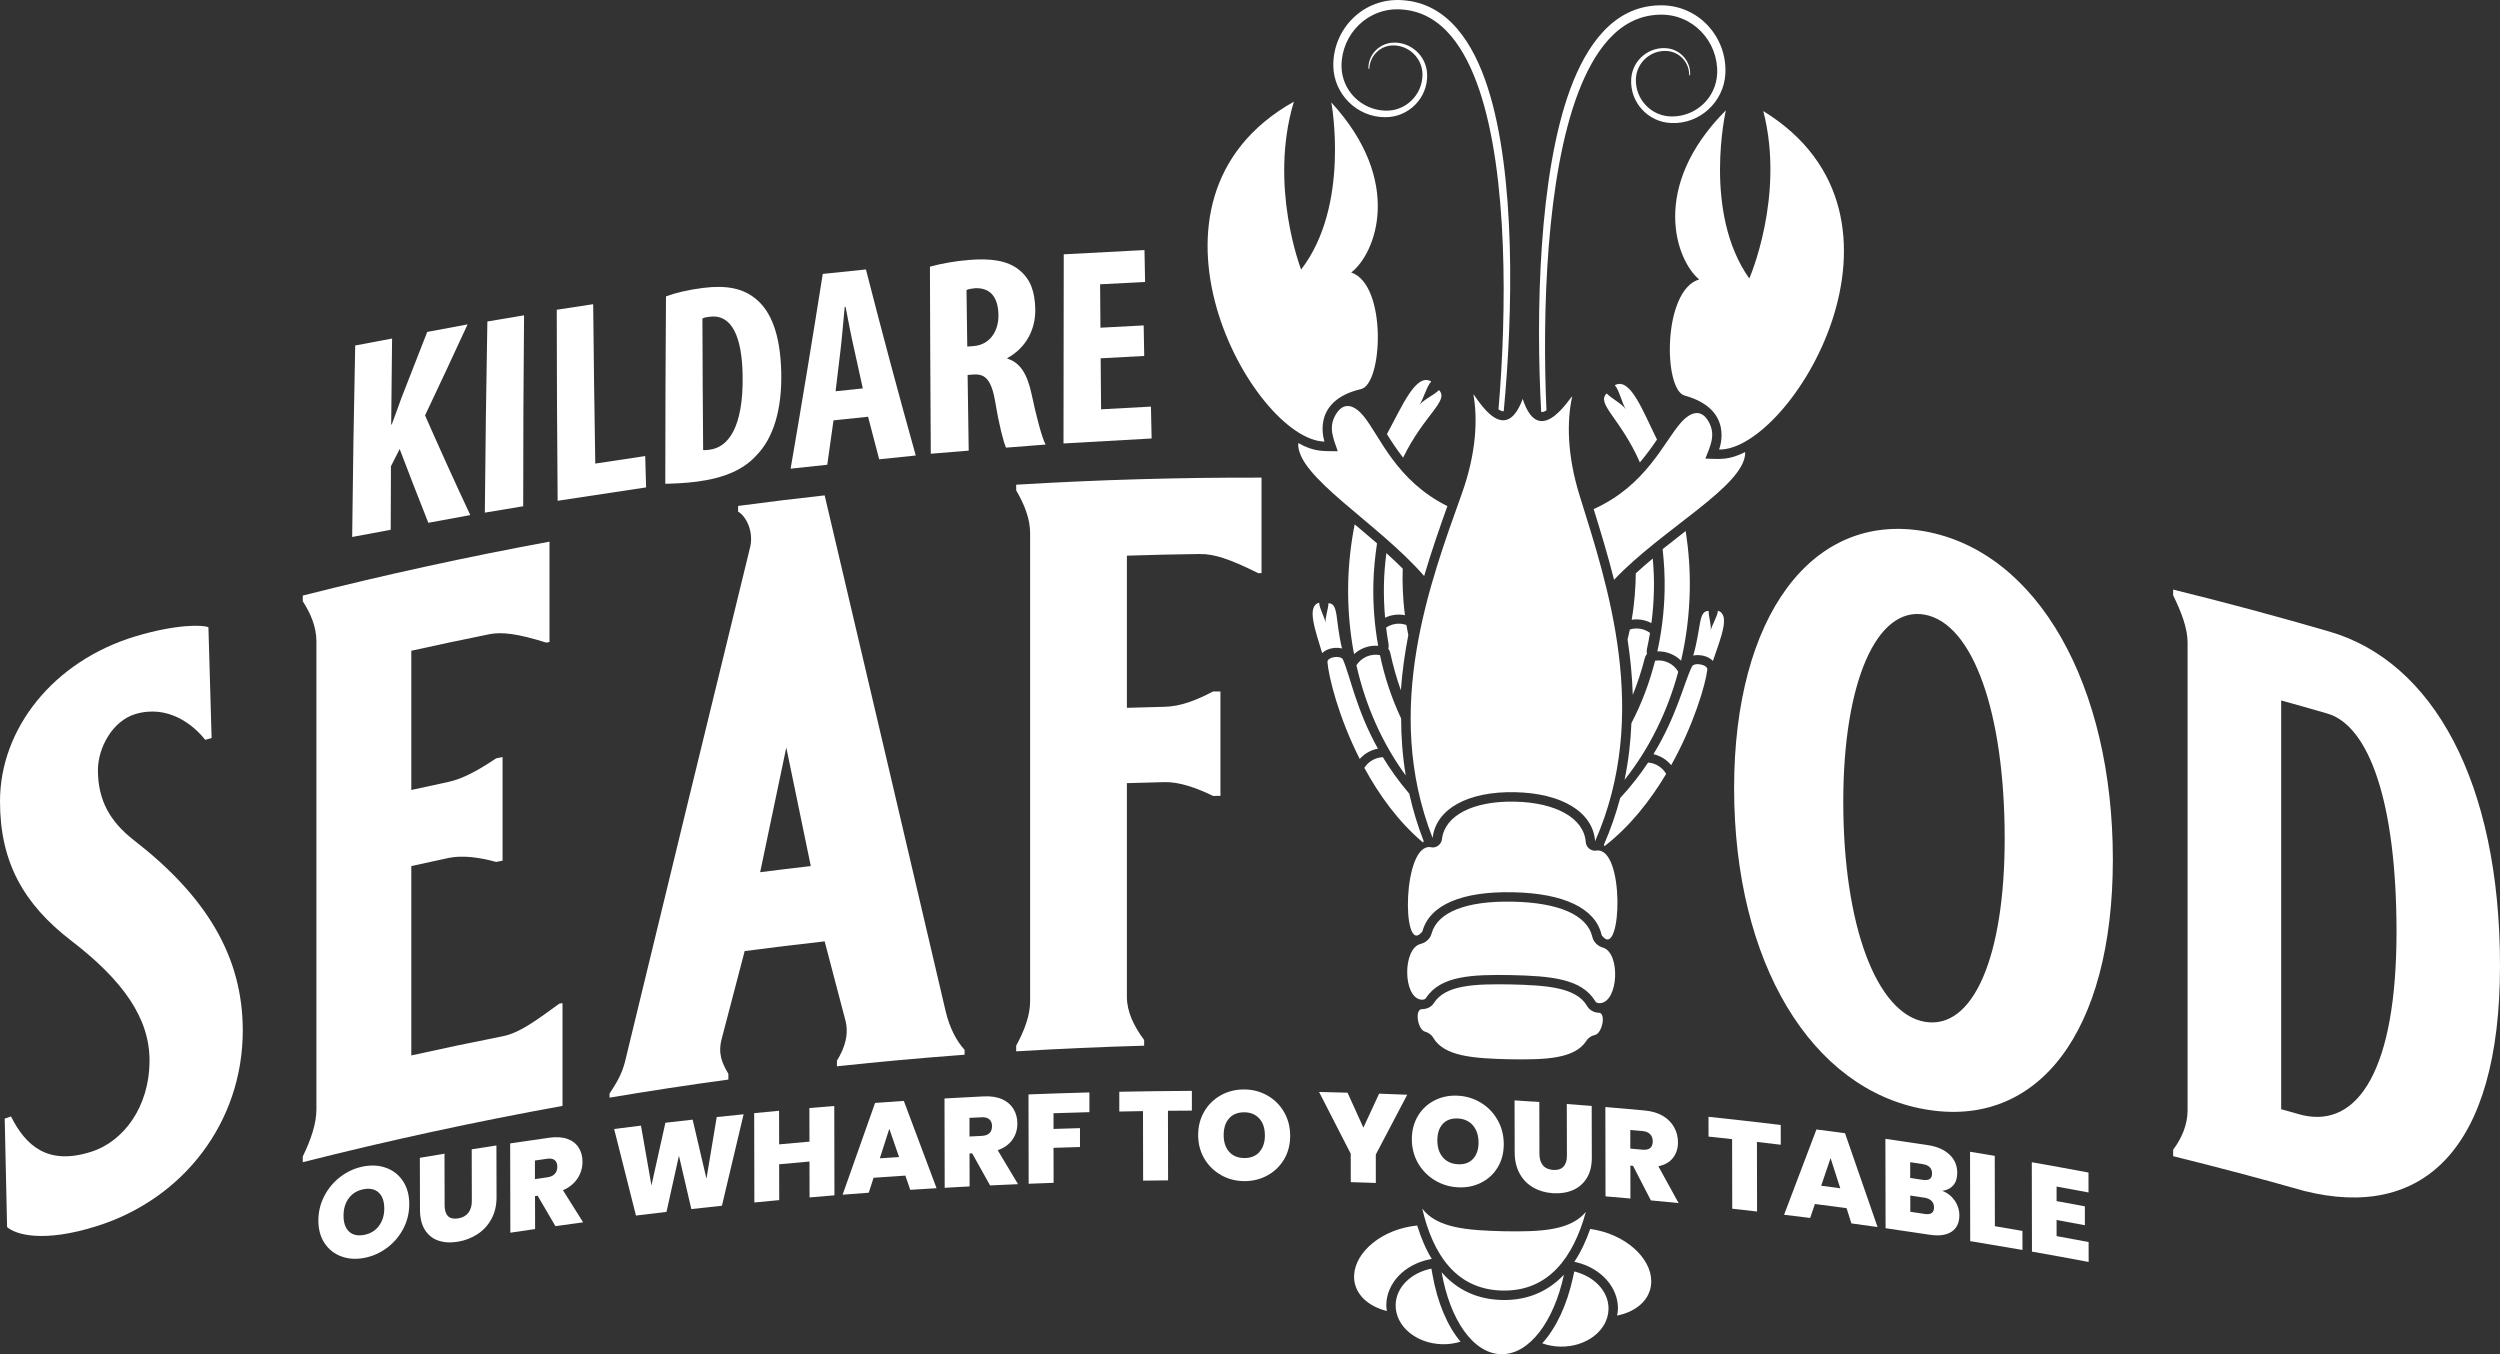 <svg xmlns="http://www.w3.org/2000/svg" fill="none" viewBox="0 0 120 65" height="65" width="120">
<rect x="0" y="0" width="120" height="65" fill="#333333" stroke="none"/>
<g clip-path="url(#clip0_532_663)">
<path fill="white" d="M4.358 55.294C5.917 54.803 7.177 53.15 7.177 50.896C7.177 48.878 5.915 47.065 3.408 45.145C1.131 43.39 0 41.381 0 38.465C0 34.974 2.564 31.736 6.49 30.548C8.473 29.951 9.737 29.989 10.004 30.108C10.055 31.881 10.106 33.653 10.157 35.426C10.055 35.455 9.953 35.483 9.851 35.512C9.276 34.78 8.053 33.806 6.49 34.277C5.385 34.611 4.7 35.915 4.7 36.963C4.7 38.402 5.271 39.425 6.415 40.321C9.886 43.009 11.655 45.899 11.653 49.467C11.653 53.863 8.808 57.554 4.625 58.86C2.077 59.661 0.756 59.265 0.34 58.899C0.302 57.162 0.265 55.428 0.226 53.692C0.326 53.657 0.428 53.623 0.528 53.59C1.247 55.019 2.305 55.94 4.358 55.291V55.294Z"></path>
<path fill="white" d="M23.463 30.448C22.222 30.698 20.98 30.961 19.743 31.236C19.743 33.464 19.743 35.691 19.743 37.919C20.336 37.786 20.93 37.658 21.525 37.532C22.222 37.383 22.998 36.951 23.814 36.4C23.918 36.38 24.022 36.36 24.123 36.339C24.123 37.996 24.123 39.655 24.123 41.312C24.02 41.332 23.916 41.352 23.814 41.373C22.998 41.147 22.183 41.043 21.525 41.183C20.931 41.31 20.336 41.438 19.743 41.571C19.743 44.601 19.743 47.631 19.743 50.661C21.201 50.337 22.66 50.03 24.123 49.742C24.9 49.59 25.638 49.058 26.845 48.177C26.896 48.167 26.949 48.159 27 48.149C27 49.793 27 51.438 27 53.083C22.823 53.839 18.665 54.739 14.533 55.785V55.512C14.918 54.715 15.188 53.949 15.188 53.25C15.188 45.764 15.188 38.279 15.188 30.792C15.188 30.093 14.918 29.459 14.533 28.858V28.587C18.459 27.593 22.409 26.731 26.376 25.999C26.376 27.605 26.376 29.211 26.376 30.817C26.325 30.827 26.272 30.835 26.221 30.845C24.821 30.407 24.083 30.322 23.463 30.446V30.448Z"></path>
<path fill="white" d="M39.584 23.78C41.519 32.009 43.457 40.27 45.396 48.56C45.591 49.361 45.907 49.958 46.301 50.395V50.627C44.256 50.778 42.214 50.963 40.173 51.183V50.91C40.565 50.284 40.763 49.604 40.565 48.925C40.239 47.678 39.911 46.431 39.584 45.186C38.302 45.328 37.024 45.483 35.744 45.652C35.379 47.048 35.014 48.444 34.648 49.84C34.452 50.568 34.648 51.006 34.962 51.546V51.819C33.058 52.078 31.156 52.367 29.258 52.687V52.493C29.57 52.015 29.843 51.581 29.998 50.971C32 42.691 34.008 34.444 36.015 26.229C36.172 25.51 35.82 24.778 35.428 24.558V24.285C36.81 24.1 38.196 23.931 39.58 23.778L39.584 23.78ZM36.488 41.866C37.297 41.762 38.107 41.664 38.918 41.571C38.526 39.673 38.133 37.776 37.742 35.881C37.324 37.874 36.906 39.869 36.488 41.864V41.866Z"></path>
<path fill="white" d="M57.597 26.592C56.429 26.607 55.259 26.633 54.091 26.672C54.091 29.107 54.091 31.54 54.091 33.975C54.694 33.957 55.3 33.941 55.903 33.926C56.651 33.91 57.399 33.625 58.227 33.191C58.345 33.191 58.463 33.189 58.581 33.189C58.581 34.86 58.581 36.531 58.581 38.202C58.463 38.202 58.345 38.202 58.227 38.204C57.44 37.823 56.61 37.525 55.903 37.542C55.3 37.556 54.694 37.572 54.091 37.591C54.091 41.01 54.091 44.43 54.091 47.847C54.091 48.546 54.407 49.235 54.919 49.92V50.193C52.87 50.25 50.824 50.34 48.777 50.464V50.191C49.17 49.467 49.446 48.752 49.446 48.053C49.446 40.568 49.446 33.083 49.446 25.596C49.446 24.897 49.17 24.212 48.777 23.537V23.266C52.699 23.028 56.625 22.916 60.553 22.926C60.553 24.454 60.553 25.983 60.553 27.511C60.499 27.511 60.447 27.511 60.395 27.511C58.977 26.81 58.267 26.586 57.599 26.594L57.597 26.592Z"></path>
<path fill="white" d="M92.377 25.502C97.827 26.474 101.415 32.906 101.417 41.249C101.417 49.535 97.829 54.216 92.377 53.243C86.963 52.286 83.237 46.231 83.237 37.829C83.237 29.602 86.963 24.544 92.377 25.502ZM96.225 40.252C96.225 34.232 94.713 29.918 92.377 29.502C90.079 29.095 88.477 32.74 88.477 38.487C88.477 44.434 90.079 48.636 92.377 49.044C94.713 49.459 96.225 45.923 96.225 40.25V40.252Z"></path>
<path fill="white" d="M111.83 30.322C116.759 31.762 119.998 37.501 120 46.351C120 55.22 116.27 58.585 110.607 57.166C108.516 56.573 106.417 56.017 104.311 55.497V55.186C104.735 54.629 105.004 53.959 105.004 53.298C105.004 45.813 105.004 38.328 105.004 30.841C105.004 30.142 104.696 29.366 104.311 28.571V28.3C106.828 28.919 109.336 29.594 111.832 30.322H111.83ZM115.033 44.729C115.033 38.475 113.702 34.829 111.716 34.251C110.978 34.036 110.238 33.827 109.497 33.621C109.497 40.16 109.497 46.702 109.497 53.242C109.829 53.333 110.161 53.427 110.491 53.521C113.208 54.175 115.033 51.297 115.033 44.729Z"></path>
<path fill="white" d="M66.541 62.624C66.538 62.728 66.557 62.828 66.571 62.929C65.793 62.734 65.199 62.275 65.038 61.627C64.767 60.527 65.829 59.318 67.413 58.929C67.619 58.878 67.825 58.846 68.026 58.825C68.208 59.41 68.434 59.956 68.726 60.429L68.622 60.449C67.419 60.69 66.563 61.584 66.543 62.624H66.541ZM76.94 59.119C76.736 59.059 76.532 59.019 76.331 58.99C76.127 59.567 75.878 60.103 75.568 60.566L75.672 60.59C76.865 60.879 77.684 61.807 77.662 62.846C77.66 62.95 77.637 63.05 77.619 63.15C78.406 62.986 79.017 62.552 79.203 61.91C79.519 60.822 78.505 59.571 76.94 59.119ZM68.707 60.894C67.737 61.089 67.009 61.782 66.991 62.632C66.971 63.651 67.974 64.496 69.233 64.523C69.541 64.529 69.835 64.484 70.106 64.401C69.474 63.647 68.993 62.526 68.752 61.146L68.707 60.894ZM75.564 61.032L75.511 61.283C75.216 62.652 74.688 63.753 74.027 64.48C74.294 64.576 74.586 64.631 74.894 64.637C76.151 64.662 77.189 63.857 77.209 62.838C77.225 61.988 76.526 61.264 75.564 61.03V61.032ZM72.107 62.4C70.925 62.375 69.949 61.927 69.199 61.069C69.594 63.337 70.707 64.975 72.056 65.002C73.404 65.028 74.584 63.437 75.069 61.187C74.284 62.012 73.291 62.424 72.109 62.4H72.107ZM68.269 58.018C68.779 60.209 69.892 61.902 72.117 61.947C74.343 61.992 75.525 60.341 76.121 58.171C75.375 59.07 73.952 59.131 72.174 59.1C70.393 59.059 68.972 58.939 68.269 58.016V58.018Z"></path>
<path fill="white" d="M72.154 60.117C71.812 60.109 71.475 60.099 71.151 60.078C70.827 60.06 70.511 60.032 70.21 59.991C70.521 60.384 70.858 60.614 71.19 60.749C71.547 60.894 72.539 60.125 72.156 60.117H72.154Z"></path>
<path fill="white" d="M17.048 16.584C17.639 16.472 18.229 16.36 18.82 16.25C18.801 17.628 18.787 19.003 18.777 20.379C18.787 20.379 18.795 20.375 18.805 20.373C18.96 19.963 19.113 19.527 19.268 19.103C19.686 18.045 20.098 16.988 20.507 15.932C21.154 15.812 21.8 15.692 22.444 15.571C21.775 17.024 21.094 18.48 20.403 19.939C21.105 21.536 21.828 23.132 22.574 24.724C21.904 24.846 21.233 24.97 20.56 25.094C20.091 23.915 19.633 22.735 19.184 21.553C19.044 21.828 18.905 22.103 18.765 22.38C18.758 23.397 18.756 24.414 18.754 25.429C18.139 25.543 17.521 25.659 16.904 25.775C16.936 22.714 16.985 19.649 17.05 16.582L17.048 16.584Z"></path>
<path fill="white" d="M25.155 15.135C25.127 18.192 25.112 21.247 25.114 24.3C24.501 24.401 23.887 24.503 23.272 24.607C23.298 21.55 23.339 18.492 23.394 15.431C23.981 15.331 24.568 15.233 25.155 15.135Z"></path>
<path fill="white" d="M26.724 14.868C27.307 14.779 27.89 14.689 28.473 14.601C28.498 17.153 28.53 19.702 28.573 22.252C29.372 22.131 30.171 22.009 30.97 21.891C30.985 22.392 30.999 22.893 31.013 23.395C29.6 23.607 28.184 23.821 26.767 24.037C26.741 20.982 26.724 17.927 26.724 14.868Z"></path>
<path fill="white" d="M31.967 14.226C32.407 14.061 33.047 13.908 33.74 13.821C34.871 13.676 35.656 13.847 36.239 14.316C37.024 14.923 37.454 16.077 37.499 17.85C37.546 19.69 37.102 21.063 36.296 21.87C35.685 22.545 34.755 22.951 33.443 23.12C32.87 23.195 32.297 23.213 31.934 23.221C31.934 20.224 31.947 17.226 31.967 14.226ZM33.751 21.599C33.834 21.616 33.973 21.599 34.068 21.585C34.943 21.471 35.689 20.536 35.646 18.015C35.615 16.144 35.12 15.068 34.064 15.203C33.944 15.219 33.822 15.233 33.716 15.288C33.722 17.393 33.734 19.496 33.751 21.597V21.599Z"></path>
<path fill="white" d="M40.008 20.179C39.908 20.888 39.808 21.599 39.709 22.308C39.121 22.372 38.536 22.433 37.95 22.496C38.488 19.376 39.001 16.26 39.492 13.148C40.184 13.077 40.874 13.006 41.565 12.934C42.328 15.916 43.125 18.893 43.956 21.864C43.371 21.923 42.786 21.985 42.201 22.046C42.022 21.365 41.843 20.684 41.667 20.004C41.115 20.061 40.563 20.12 40.01 20.177L40.008 20.179ZM41.415 18.642C41.276 18.017 41.137 17.391 41.001 16.765C40.874 16.221 40.701 15.327 40.587 14.726C40.573 14.726 40.561 14.728 40.546 14.73C40.487 15.349 40.406 16.311 40.34 16.849C40.263 17.493 40.185 18.137 40.108 18.781C40.544 18.736 40.978 18.689 41.415 18.644V18.642Z"></path>
<path fill="white" d="M44.639 12.8C45.181 12.649 45.87 12.527 46.533 12.476C47.484 12.402 48.332 12.472 48.932 12.967C49.488 13.424 49.667 14.019 49.692 14.801C49.723 15.771 49.278 16.682 48.351 17.188C48.351 17.196 48.351 17.206 48.351 17.214C48.981 17.408 49.309 17.964 49.517 18.92C49.725 19.916 50.01 21.015 50.189 21.339C49.555 21.387 48.924 21.439 48.29 21.487C48.171 21.241 47.943 20.34 47.784 19.352C47.595 18.231 47.303 17.929 46.704 17.978C46.618 17.984 46.531 17.992 46.445 17.998C46.461 19.209 46.48 20.419 46.498 21.63C45.893 21.679 45.285 21.728 44.678 21.779C44.659 18.787 44.645 15.794 44.637 12.8H44.639ZM46.427 16.635C46.531 16.627 46.635 16.619 46.739 16.611C47.511 16.55 47.943 15.895 47.925 15.099C47.908 14.33 47.59 13.8 46.804 13.835C46.657 13.847 46.484 13.874 46.392 13.921C46.404 14.826 46.414 15.73 46.429 16.635H46.427Z"></path>
<path fill="white" d="M54.923 17.086C54.226 17.122 53.529 17.159 52.832 17.198C52.838 18.015 52.846 18.83 52.852 19.647C53.649 19.602 54.448 19.56 55.245 19.517C55.255 20.026 55.267 20.538 55.278 21.047C53.869 21.125 52.459 21.204 51.048 21.286C51.05 18.259 51.054 15.233 51.06 12.207C52.353 12.138 53.643 12.07 54.935 12.003C54.945 12.515 54.953 13.024 54.964 13.534C54.244 13.57 53.525 13.609 52.805 13.646C52.809 14.341 52.815 15.036 52.821 15.73C53.512 15.694 54.206 15.657 54.896 15.62C54.905 16.11 54.915 16.596 54.923 17.084V17.086Z"></path>
<path fill="white" d="M65.332 18.675C66.372 18.433 66.588 13.662 64.859 13.079C66.011 12.193 67.415 8.74 63.903 4.917C63.903 4.917 64.827 9.859 62.454 12.937C62.454 12.937 60.887 8.928 62.105 4.881C53.681 9.609 60.163 21.129 63.577 21.196C63.577 21.196 62.872 19.248 65.332 18.675ZM84.639 5.333C85.693 9.425 83.966 13.368 83.966 13.368C81.718 10.198 82.841 5.296 82.841 5.296C79.178 8.975 80.444 12.482 81.559 13.413C79.808 13.927 79.833 18.704 80.862 18.987C83.298 19.657 82.515 21.577 82.515 21.577C85.929 21.646 92.87 10.395 84.641 5.333H84.639ZM68.765 40.224C68.924 38.822 70.463 37.98 72.711 38.025C74.959 38.069 76.463 38.972 76.565 40.38C79.242 34.283 77.161 28.076 75.826 23.802C75.198 21.791 75.218 20.159 75.461 19.054C75.524 18.773 73.922 21.728 73.09 19.146C72.156 21.691 70.675 18.675 70.726 18.958C70.925 20.073 70.879 21.705 70.171 23.688C68.665 27.905 66.337 34.022 68.765 40.224ZM68.359 27.648C68.712 26.456 69.103 25.333 69.474 24.294C67.006 23.061 66.243 20.949 65.465 19.989C65.004 19.421 64.474 19.246 64.089 19.945C63.763 20.536 64.003 21.049 64.213 21.659C63.508 21.648 63.106 21.705 62.316 21.267C62.205 22.867 66.156 25.107 68.359 27.648ZM81.857 22.013C82.091 21.414 82.352 20.911 82.05 20.307C81.694 19.594 81.158 19.747 80.675 20.297C79.859 21.224 79.013 23.305 76.496 24.436C76.824 25.49 77.171 26.627 77.475 27.831C79.778 25.382 83.816 23.303 83.769 21.699C82.96 22.103 82.562 22.032 81.857 22.013ZM76.743 48.614C76.502 48.603 76.286 48.483 76.176 48.279C75.65 47.397 74.27 47.295 72.525 47.252C70.781 47.224 69.399 47.27 68.83 48.139C68.718 48.33 68.496 48.438 68.255 48.438C67.892 48.438 68.047 49.422 68.398 49.518C68.569 49.565 68.718 49.667 68.801 49.822C69.327 50.702 70.707 50.804 72.454 50.845C74.199 50.873 75.581 50.827 76.147 49.959C76.235 49.81 76.386 49.718 76.557 49.679C76.91 49.6 77.103 48.626 76.743 48.609V48.614ZM76.94 45.485C76.686 45.41 76.486 45.218 76.429 44.96C76.184 43.922 74.827 43.325 72.613 43.28H72.599C70.383 43.236 69.003 43.778 68.716 44.809C68.648 45.062 68.443 45.245 68.186 45.31C67.322 45.526 67.332 47.88 68.218 47.984C68.329 47.996 68.41 47.965 68.447 47.904C69.148 46.832 70.648 46.773 72.536 46.804C74.425 46.849 75.921 46.969 76.572 48.059C76.612 48.133 76.704 48.157 76.802 48.151C77.691 48.104 77.794 45.736 76.94 45.485ZM76.629 40.825C76.604 40.829 76.582 40.835 76.557 40.835C76.535 40.835 76.512 40.833 76.49 40.829C76.284 40.792 76.131 40.623 76.115 40.415C76.033 39.28 74.694 38.518 72.703 38.479C70.713 38.438 69.344 39.145 69.215 40.277C69.191 40.482 69.03 40.648 68.824 40.674C68.801 40.678 68.779 40.678 68.757 40.678C68.732 40.678 68.71 40.67 68.685 40.666C67.324 40.435 67.283 45.799 68.212 44.778C68.237 44.75 68.271 44.727 68.28 44.691C68.628 43.437 70.165 42.779 72.609 42.828H72.623C75.065 42.877 76.573 43.598 76.873 44.86C76.881 44.901 76.912 44.929 76.938 44.96C77.843 46.003 78 40.651 76.631 40.827L76.629 40.825ZM69.073 18.724C68.852 18.952 68.314 19.191 68.121 19.45C68.318 19.187 68.473 18.547 68.7 18.31C67.968 17.886 67.313 19.478 66.572 20.837C66.798 21.2 67.049 21.583 67.35 21.966C68.361 19.89 69.582 19.231 69.07 18.724H69.073ZM79.535 21.098C78.846 19.71 78.257 18.094 77.511 18.488C77.729 18.732 77.858 19.378 78.045 19.649C77.864 19.382 77.336 19.121 77.124 18.885C76.592 19.372 77.786 20.077 78.714 22.195C79.03 21.824 79.297 21.451 79.537 21.098H79.535ZM64.417 31.127C64.083 29.763 64.266 28.958 63.765 28.956C63.765 29.211 63.596 29.649 63.63 29.904C63.593 29.643 63.324 29.191 63.32 28.93C62.705 29.089 63.127 30.224 63.463 31.349C63.659 31.157 63.96 31.09 64.185 31.096C64.268 31.096 64.346 31.108 64.417 31.127ZM81.51 31.444C81.735 31.448 82.034 31.526 82.22 31.726C82.599 30.615 83.068 29.498 82.46 29.315C82.446 29.576 82.159 30.018 82.112 30.277C82.156 30.022 82.004 29.578 82.016 29.325C81.514 29.307 81.665 30.118 81.276 31.467C81.349 31.451 81.427 31.442 81.51 31.444ZM66.139 35.934C65.098 34.063 64.814 32.467 64.464 31.663C64.364 31.432 63.697 31.53 63.718 31.783C63.775 32.488 64.248 34.418 65.267 36.431C65.495 36.172 65.803 35.997 66.139 35.936V35.934ZM67.648 38.1C67.138 37.503 66.722 36.914 66.378 36.346C66.017 36.358 65.683 36.549 65.489 36.857C66.19 38.149 67.118 39.441 68.306 40.442C68.318 40.421 68.322 40.393 68.337 40.374C68.039 39.612 67.815 38.854 67.646 38.1H67.648ZM65.108 31.936C65.55 33.884 66.353 35.687 67.475 37.222C67.322 36.299 67.256 35.386 67.254 34.487C66.806 33.535 66.463 32.514 66.239 31.447C65.807 31.361 65.353 31.548 65.108 31.933V31.936ZM66.152 30.998C65.98 30.04 65.901 29.05 65.921 28.039C65.936 27.375 66.001 26.723 66.097 26.083C65.748 25.779 65.395 25.48 65.043 25.184C65.037 25.18 65.031 25.174 65.024 25.17C64.843 26.095 64.733 27.045 64.713 28.017C64.69 29.17 64.786 30.305 64.994 31.398C65.308 31.11 65.728 30.965 66.15 30.998H66.152ZM80.216 36.731C81.315 34.76 81.865 32.851 81.951 32.148C81.981 31.897 81.319 31.77 81.211 31.999C80.828 32.789 80.481 34.371 79.366 36.201C79.7 36.276 80.002 36.464 80.218 36.731H80.216ZM79.109 36.602C78.742 37.157 78.304 37.727 77.77 38.304C77.57 39.05 77.316 39.798 76.987 40.548C77.002 40.566 77.004 40.594 77.016 40.617C78.243 39.667 79.221 38.412 79.975 37.148C79.796 36.833 79.468 36.629 79.109 36.602ZM79.552 31.267C79.973 31.251 80.389 31.412 80.691 31.711C80.944 30.627 81.084 29.498 81.109 28.345C81.129 27.373 81.056 26.419 80.913 25.488C80.907 25.492 80.901 25.498 80.895 25.502C80.532 25.783 80.167 26.069 79.806 26.358C79.876 27.002 79.916 27.656 79.902 28.32C79.882 29.329 79.763 30.317 79.553 31.267H79.552ZM79.445 31.713C79.177 32.771 78.795 33.778 78.308 34.711C78.271 35.608 78.169 36.517 77.978 37.434C79.16 35.944 80.035 34.175 80.556 32.245C80.328 31.85 79.882 31.646 79.445 31.713ZM66.48 5.625C67.601 5.639 68.532 4.718 68.504 3.581C68.479 2.662 67.686 1.983 66.822 2.05C66.168 2.103 65.662 2.659 65.685 3.301H65.728C65.748 2.686 66.241 2.203 66.83 2.181C67.619 2.154 68.282 2.796 68.28 3.585C68.273 4.577 67.448 5.351 66.486 5.311C65.33 5.27 64.397 4.335 64.392 3.161C64.392 1.636 65.666 0.334 67.277 0.454C69.276 0.589 70.365 2.423 71.011 4.328C72.389 8.425 72.326 14.974 71.928 19.651C72.024 19.714 72.095 19.737 72.15 19.739C72.159 19.739 72.169 19.739 72.179 19.735C72.629 15.013 72.756 8.361 71.41 4.196C70.73 2.097 69.519 0.145 67.307 0.008C65.44 -0.124 63.973 1.394 63.999 3.163C64.019 4.506 65.122 5.623 66.482 5.625H66.48ZM82.817 3.542C82.915 1.775 81.51 0.198 79.639 0.257C77.424 0.306 76.135 2.207 75.371 4.278C73.859 8.386 73.718 15.037 73.977 19.773C73.987 19.776 73.995 19.778 74.005 19.778C74.058 19.778 74.132 19.759 74.23 19.7C74.022 15.011 74.221 8.463 75.762 4.426C76.486 2.547 77.646 0.76 79.649 0.705C81.264 0.65 82.485 2.001 82.424 3.526C82.375 4.699 81.402 5.596 80.247 5.59C79.282 5.592 78.49 4.785 78.522 3.793C78.551 3.004 79.24 2.388 80.026 2.448C80.615 2.492 81.088 2.996 81.082 3.613H81.125C81.172 2.973 80.691 2.397 80.039 2.319C79.177 2.217 78.359 2.865 78.298 3.782C78.225 4.917 79.117 5.875 80.238 5.906C81.596 5.959 82.743 4.887 82.817 3.546V3.542ZM79.388 28.31C79.378 28.846 79.338 29.38 79.268 29.908C78.977 29.755 78.644 29.698 78.32 29.749C78.463 28.924 78.51 28.176 78.518 27.52C78.779 27.279 79.052 27.043 79.333 26.808C79.38 27.344 79.399 27.839 79.388 28.31ZM79.201 30.379C78.922 30.175 78.561 30.114 78.233 30.216C78.2 30.372 78.163 30.534 78.123 30.697C78.255 31.561 78.345 32.449 78.373 33.354C78.604 32.785 78.797 32.196 78.95 31.589C78.969 31.518 79.003 31.453 79.046 31.398C79.046 31.389 79.05 31.381 79.052 31.373C79.038 31.304 79.038 31.23 79.052 31.159C79.109 30.902 79.158 30.642 79.201 30.381V30.379ZM67.438 29.529C67.328 28.697 67.311 27.95 67.33 27.293C67.079 27.043 66.816 26.796 66.545 26.549C66.478 27.083 66.439 27.576 66.429 28.049C66.419 28.585 66.437 29.121 66.484 29.649C66.781 29.508 67.116 29.466 67.438 29.529ZM67.242 33.13C67.307 32.227 67.432 31.345 67.599 30.485C67.564 30.32 67.534 30.159 67.507 30C67.183 29.883 66.82 29.93 66.533 30.124C66.565 30.387 66.604 30.65 66.649 30.909C66.661 30.98 66.659 31.053 66.641 31.122C66.641 31.131 66.645 31.139 66.645 31.147C66.688 31.204 66.718 31.271 66.734 31.343C66.865 31.954 67.034 32.551 67.24 33.13H67.242Z"></path>
<path fill="white" d="M72.503 48.271C71.567 48.255 70.008 48.23 69.688 48.687C69.619 48.799 69.535 48.903 69.441 48.992C69.533 49.088 69.613 49.194 69.68 49.312C70.173 50.185 73.506 48.289 72.503 48.271Z"></path>
<path fill="white" d="M64.403 22.679C65.355 23.574 66.692 24.595 67.9 25.722C68.01 25.394 68.121 25.072 68.231 24.756C66.033 23.332 66.478 22.906 66.09 22.765C65.895 22.694 65.483 22.698 64.405 22.681L64.403 22.679Z"></path>
<path fill="white" d="M60.65 7.292C57.419 10.844 59.468 17.348 62.597 19.71C62.933 18.659 63.81 18.035 64.88 17.74C66.967 13.002 60.408 19.386 60.65 7.292Z"></path>
<path fill="white" d="M85.997 7.801C89.643 10.772 87.631 18.32 83.553 20.132C86.349 17.271 88.21 11.695 85.997 7.801Z"></path>
<path fill="white" d="M72.585 44.295H72.579C70.754 44.258 69.819 44.66 69.698 45.078C69.554 45.614 69.15 46.042 68.622 46.237C70.267 46.27 74.056 44.326 72.585 44.295Z"></path>
<path fill="white" d="M72.731 37.008C71.239 36.977 69.99 37.307 69.111 37.915C67.95 32.916 69.686 28.061 70.997 24.406L71.131 24.031C71.478 23.058 71.698 22.082 71.796 21.153C72.167 17.63 78.027 37.114 72.731 37.008Z"></path>
<path fill="white" d="M72.68 39.496C71.155 39.465 70.277 39.934 70.226 40.393C70.148 41.063 69.629 41.593 68.964 41.683C68.93 41.687 68.895 41.691 68.858 41.693C68.758 41.913 68.683 42.276 68.638 42.663C68.442 44.362 74.392 39.531 72.68 39.496Z"></path>
<path fill="white" d="M69.362 37.415C68.98 34.75 69.274 32.143 69.887 29.518C70.892 25.198 71.854 23.639 71.793 21.153C71.121 24.049 69.959 25.347 68.927 29.28C67.92 33.113 68.147 35.787 68.936 38.463C69.476 38.041 70.297 37.263 72.731 37.006C71.606 36.845 70.393 36.934 69.362 37.413V37.415Z"></path>
<path fill="white" d="M62.597 19.71C58.903 17.866 56.624 10.301 60.65 7.292C58.116 11.439 60.202 17.032 62.597 19.71Z"></path>
<path fill="white" d="M16.372 60.303C16.038 60.176 15.773 59.967 15.577 59.669C15.381 59.371 15.284 59.013 15.281 58.591C15.281 58.169 15.377 57.772 15.571 57.401C15.765 57.028 16.03 56.718 16.362 56.469C16.696 56.221 17.061 56.06 17.46 55.986C17.862 55.913 18.231 55.94 18.563 56.068C18.895 56.194 19.16 56.41 19.354 56.71C19.548 57.01 19.645 57.372 19.645 57.794C19.645 58.216 19.55 58.611 19.358 58.978C19.165 59.347 18.902 59.655 18.569 59.901C18.235 60.148 17.868 60.309 17.471 60.382C17.073 60.456 16.706 60.429 16.372 60.303ZM18.184 58.848C18.359 58.617 18.447 58.336 18.445 58.004C18.445 57.664 18.355 57.411 18.18 57.246C18.005 57.081 17.766 57.026 17.465 57.081C17.159 57.136 16.92 57.279 16.747 57.507C16.574 57.735 16.488 58.02 16.49 58.361C16.49 58.697 16.578 58.947 16.751 59.113C16.924 59.278 17.165 59.331 17.471 59.276C17.772 59.221 18.011 59.078 18.186 58.848H18.184Z"></path>
<path fill="white" d="M21.335 55.379C21.335 56.209 21.34 57.038 21.342 57.865C21.342 58.096 21.397 58.265 21.503 58.373C21.611 58.481 21.772 58.517 21.99 58.483C22.208 58.448 22.373 58.356 22.483 58.212C22.593 58.067 22.648 57.88 22.648 57.654C22.648 56.824 22.644 55.995 22.642 55.167C23.038 55.104 23.433 55.043 23.828 54.982C23.828 55.811 23.832 56.641 23.834 57.468C23.834 57.861 23.753 58.21 23.588 58.511C23.423 58.815 23.199 59.06 22.913 59.243C22.628 59.428 22.314 59.549 21.965 59.604C21.619 59.661 21.309 59.64 21.036 59.547C20.763 59.453 20.549 59.28 20.394 59.031C20.237 58.782 20.159 58.458 20.159 58.061C20.159 57.232 20.155 56.402 20.153 55.575C20.547 55.508 20.94 55.442 21.334 55.377L21.335 55.379Z"></path>
<path fill="white" d="M26.659 58.854C26.376 58.367 26.091 57.88 25.807 57.395C25.765 57.401 25.722 57.407 25.681 57.413C25.681 57.941 25.683 58.467 25.685 58.994C25.29 59.051 24.892 59.111 24.497 59.17C24.495 57.741 24.491 56.312 24.488 54.884C25.112 54.79 25.738 54.699 26.362 54.611C26.706 54.562 26.998 54.582 27.236 54.668C27.475 54.754 27.656 54.894 27.776 55.086C27.899 55.279 27.96 55.504 27.96 55.762C27.96 56.056 27.88 56.321 27.721 56.565C27.562 56.808 27.328 56.997 27.022 57.132C27.344 57.645 27.668 58.159 27.99 58.672C27.548 58.731 27.104 58.793 26.661 58.854H26.659ZM25.679 56.598C25.875 56.569 26.07 56.541 26.268 56.512C26.429 56.49 26.551 56.435 26.631 56.345C26.71 56.258 26.751 56.141 26.751 55.995C26.751 55.858 26.708 55.754 26.627 55.687C26.543 55.62 26.423 55.597 26.266 55.62C26.07 55.648 25.875 55.677 25.677 55.705C25.677 56.003 25.677 56.3 25.677 56.6L25.679 56.598Z"></path>
<path fill="white" d="M35.695 53.48C35.347 54.945 34.998 56.408 34.652 57.876C34.163 57.926 33.673 57.98 33.184 58.035C32.986 57.181 32.787 56.327 32.589 55.475C32.389 56.374 32.191 57.272 31.992 58.171C31.503 58.228 31.015 58.287 30.526 58.346C30.178 56.961 29.827 55.575 29.479 54.191C29.909 54.136 30.337 54.083 30.767 54.03C30.934 54.988 31.103 55.944 31.27 56.901C31.492 55.897 31.717 54.894 31.939 53.892C32.375 53.841 32.811 53.792 33.247 53.743C33.468 54.686 33.69 55.632 33.91 56.577C34.075 55.591 34.238 54.605 34.403 53.618C34.833 53.574 35.263 53.529 35.693 53.486L35.695 53.48Z"></path>
<path fill="white" d="M40.045 53.089C40.047 54.517 40.051 55.948 40.053 57.376C39.656 57.409 39.256 57.441 38.859 57.476C38.859 56.901 38.857 56.329 38.855 55.754C38.37 55.797 37.884 55.84 37.399 55.885C37.399 56.457 37.401 57.032 37.403 57.605C37.006 57.641 36.606 57.678 36.209 57.719C36.207 56.29 36.203 54.861 36.201 53.431C36.598 53.392 36.998 53.353 37.395 53.317C37.395 53.855 37.397 54.391 37.399 54.929C37.884 54.884 38.37 54.841 38.855 54.798C38.855 54.26 38.852 53.724 38.85 53.186C39.248 53.152 39.648 53.119 40.045 53.087V53.089Z"></path>
<path fill="white" d="M43.455 56.429C42.948 56.461 42.438 56.496 41.931 56.533C41.853 56.771 41.778 57.01 41.7 57.25C41.282 57.281 40.862 57.313 40.445 57.346C40.964 55.877 41.484 54.407 42.004 52.94C42.462 52.907 42.923 52.875 43.384 52.844C43.908 54.24 44.431 55.636 44.955 57.034C44.533 57.058 44.114 57.085 43.692 57.111C43.614 56.883 43.537 56.655 43.457 56.427L43.455 56.429ZM43.154 55.536C42.999 55.084 42.842 54.633 42.687 54.181C42.536 54.654 42.383 55.127 42.232 55.599C42.54 55.577 42.846 55.556 43.154 55.536Z"></path>
<path fill="white" d="M47.523 56.9C47.238 56.386 46.951 55.872 46.665 55.361C46.623 55.363 46.58 55.365 46.537 55.367C46.537 55.895 46.539 56.421 46.541 56.948C46.142 56.969 45.744 56.991 45.345 57.014C45.343 55.585 45.339 54.154 45.336 52.726C45.964 52.689 46.594 52.657 47.224 52.626C47.57 52.61 47.862 52.655 48.105 52.765C48.345 52.873 48.526 53.03 48.649 53.233C48.771 53.437 48.832 53.669 48.834 53.928C48.834 54.22 48.755 54.48 48.594 54.707C48.433 54.935 48.198 55.102 47.89 55.21C48.215 55.752 48.541 56.296 48.865 56.84C48.418 56.859 47.974 56.879 47.528 56.9H47.523ZM46.535 54.552C46.733 54.542 46.93 54.532 47.128 54.523C47.291 54.515 47.413 54.47 47.495 54.391C47.577 54.309 47.617 54.197 47.617 54.05C47.617 53.912 47.575 53.806 47.491 53.731C47.407 53.655 47.287 53.62 47.128 53.629C46.93 53.639 46.733 53.647 46.535 53.657C46.535 53.955 46.535 54.252 46.535 54.552Z"></path>
<path fill="white" d="M52.291 52.434C52.291 52.75 52.291 53.066 52.291 53.384C51.716 53.398 51.144 53.417 50.569 53.435C50.569 53.686 50.569 53.938 50.569 54.189C50.993 54.175 51.415 54.16 51.839 54.15C51.839 54.452 51.839 54.756 51.839 55.057C51.415 55.069 50.991 55.082 50.569 55.096C50.569 55.656 50.571 56.215 50.573 56.775C50.173 56.789 49.774 56.804 49.376 56.82C49.374 55.391 49.37 53.961 49.368 52.532C50.34 52.493 51.315 52.463 52.289 52.437L52.291 52.434Z"></path>
<path fill="white" d="M57.21 52.359C57.21 52.675 57.21 52.991 57.21 53.309C56.827 53.309 56.443 53.313 56.062 53.317C56.064 54.43 56.066 55.544 56.068 56.657C55.669 56.661 55.269 56.665 54.87 56.671C54.868 55.559 54.866 54.446 54.864 53.333C54.485 53.339 54.105 53.346 53.726 53.354C53.726 53.038 53.726 52.722 53.726 52.404C54.888 52.382 56.048 52.367 57.21 52.361V52.359Z"></path>
<path fill="white" d="M58.616 56.404C58.278 56.215 58.009 55.954 57.811 55.62C57.613 55.285 57.513 54.908 57.511 54.487C57.511 54.065 57.609 53.686 57.805 53.352C58 53.017 58.27 52.757 58.606 52.569C58.944 52.383 59.315 52.292 59.717 52.294C60.124 52.294 60.495 52.392 60.834 52.583C61.17 52.775 61.437 53.038 61.633 53.376C61.828 53.714 61.928 54.093 61.928 54.515C61.928 54.937 61.833 55.314 61.637 55.646C61.441 55.976 61.174 56.235 60.838 56.42C60.499 56.604 60.13 56.696 59.727 56.694C59.323 56.692 58.952 56.596 58.614 56.406L58.616 56.404ZM60.45 55.294C60.628 55.096 60.715 54.833 60.715 54.499C60.715 54.158 60.626 53.889 60.449 53.692C60.271 53.492 60.029 53.392 59.723 53.39C59.413 53.39 59.17 53.486 58.997 53.682C58.822 53.877 58.736 54.146 58.736 54.487C58.736 54.823 58.826 55.09 59.001 55.288C59.176 55.485 59.419 55.583 59.729 55.587C60.035 55.587 60.275 55.491 60.453 55.296L60.45 55.294Z"></path>
<path fill="white" d="M67.546 52.549C67.043 53.502 66.541 54.46 66.038 55.418C66.038 55.873 66.038 56.327 66.04 56.781C65.638 56.767 65.237 56.755 64.837 56.743C64.837 56.288 64.837 55.834 64.835 55.379C64.328 54.389 63.822 53.401 63.315 52.414C63.771 52.424 64.226 52.437 64.682 52.449C64.935 53.007 65.19 53.568 65.443 54.126C65.693 53.582 65.946 53.04 66.197 52.496C66.647 52.512 67.096 52.528 67.546 52.547V52.549Z"></path>
<path fill="white" d="M68.873 56.655C68.534 56.449 68.267 56.176 68.067 55.834C67.87 55.489 67.77 55.108 67.768 54.686C67.768 54.265 67.866 53.89 68.061 53.564C68.257 53.237 68.524 52.989 68.862 52.818C69.201 52.647 69.57 52.573 69.973 52.593C70.381 52.614 70.752 52.728 71.088 52.934C71.425 53.14 71.69 53.415 71.885 53.763C72.083 54.11 72.179 54.495 72.181 54.915C72.181 55.337 72.085 55.709 71.891 56.031C71.698 56.355 71.431 56.6 71.094 56.769C70.758 56.938 70.387 57.012 69.984 56.991C69.582 56.971 69.211 56.859 68.873 56.655ZM70.705 55.626C70.882 55.436 70.97 55.175 70.97 54.843C70.97 54.503 70.878 54.228 70.703 54.022C70.526 53.814 70.285 53.704 69.979 53.688C69.67 53.672 69.429 53.757 69.254 53.947C69.079 54.134 68.993 54.399 68.993 54.739C68.993 55.076 69.081 55.347 69.258 55.553C69.433 55.758 69.676 55.868 69.984 55.885C70.289 55.901 70.53 55.813 70.707 55.626H70.705Z"></path>
<path fill="white" d="M73.887 52.897C73.887 53.727 73.891 54.556 73.893 55.385C73.893 55.618 73.948 55.799 74.056 55.931C74.165 56.066 74.328 56.139 74.548 56.156C74.768 56.172 74.933 56.119 75.045 56.001C75.157 55.88 75.212 55.709 75.212 55.481C75.212 54.652 75.208 53.822 75.206 52.993C75.604 53.023 76.003 53.054 76.401 53.085C76.401 53.914 76.405 54.743 76.407 55.573C76.407 55.966 76.325 56.296 76.158 56.559C75.991 56.824 75.765 57.016 75.479 57.134C75.194 57.252 74.874 57.297 74.525 57.272C74.177 57.248 73.865 57.156 73.59 56.997C73.314 56.838 73.099 56.616 72.942 56.331C72.785 56.046 72.705 55.703 72.705 55.306C72.705 54.477 72.701 53.647 72.699 52.818C73.094 52.842 73.492 52.869 73.887 52.897Z"></path>
<path fill="white" d="M79.242 57.619C78.957 57.065 78.671 56.512 78.386 55.96C78.343 55.956 78.3 55.952 78.258 55.948C78.258 56.476 78.258 57.003 78.26 57.529C77.862 57.495 77.463 57.46 77.065 57.425C77.063 55.997 77.059 54.566 77.057 53.138C77.685 53.191 78.313 53.243 78.941 53.303C79.285 53.335 79.579 53.421 79.817 53.563C80.058 53.706 80.237 53.889 80.359 54.11C80.481 54.33 80.543 54.57 80.543 54.831C80.543 55.123 80.463 55.371 80.304 55.577C80.145 55.783 79.911 55.917 79.601 55.98C79.925 56.569 80.249 57.158 80.573 57.747C80.129 57.702 79.684 57.662 79.24 57.619H79.242ZM78.256 55.133C78.453 55.151 78.649 55.167 78.847 55.186C79.01 55.2 79.13 55.173 79.212 55.104C79.293 55.035 79.332 54.927 79.332 54.78C79.332 54.642 79.289 54.529 79.208 54.444C79.124 54.356 79.004 54.305 78.845 54.291C78.647 54.273 78.451 54.256 78.254 54.238C78.254 54.536 78.254 54.835 78.254 55.133H78.256Z"></path>
<path fill="white" d="M85.475 53.998C85.475 54.313 85.475 54.629 85.477 54.947C85.096 54.9 84.715 54.855 84.333 54.813C84.335 55.925 84.337 57.04 84.339 58.153C83.942 58.106 83.544 58.061 83.147 58.018C83.145 56.906 83.143 55.791 83.141 54.678C82.764 54.638 82.387 54.597 82.01 54.556C82.01 54.24 82.01 53.922 82.008 53.606C83.163 53.729 84.319 53.859 85.473 53.998H85.475Z"></path>
<path fill="white" d="M88.633 57.992C88.127 57.922 87.622 57.857 87.116 57.792C87.041 58.016 86.963 58.238 86.888 58.462C86.47 58.41 86.054 58.358 85.636 58.308C86.154 56.942 86.672 55.577 87.189 54.214C87.646 54.273 88.105 54.332 88.561 54.395C89.083 55.895 89.603 57.397 90.123 58.899C89.705 58.84 89.285 58.78 88.867 58.723C88.79 58.479 88.712 58.236 88.635 57.992H88.633ZM88.333 57.038C88.178 56.555 88.023 56.072 87.868 55.589C87.717 56.031 87.567 56.474 87.416 56.916C87.721 56.956 88.027 56.995 88.333 57.038Z"></path>
<path fill="white" d="M93.828 57.627C93.975 57.843 94.048 58.075 94.05 58.322C94.05 58.689 93.928 58.954 93.677 59.121C93.427 59.288 93.076 59.337 92.623 59.267C91.918 59.16 91.215 59.056 90.508 58.954C90.506 57.523 90.502 56.094 90.499 54.664C91.182 54.762 91.865 54.864 92.548 54.968C92.984 55.035 93.327 55.186 93.575 55.42C93.824 55.654 93.948 55.948 93.948 56.3C93.948 56.553 93.883 56.751 93.753 56.9C93.622 57.046 93.447 57.134 93.229 57.16C93.48 57.256 93.677 57.413 93.826 57.627H93.828ZM91.692 56.541C91.892 56.571 92.091 56.602 92.291 56.633C92.591 56.677 92.74 56.578 92.738 56.329C92.738 56.074 92.589 55.923 92.289 55.877C92.089 55.846 91.89 55.815 91.69 55.785C91.69 56.035 91.69 56.288 91.69 56.539L91.692 56.541ZM92.833 57.961C92.833 57.833 92.795 57.725 92.715 57.645C92.636 57.564 92.524 57.513 92.379 57.49C92.151 57.456 91.922 57.421 91.694 57.386C91.694 57.645 91.694 57.906 91.694 58.165C91.924 58.2 92.155 58.234 92.385 58.269C92.683 58.316 92.833 58.212 92.831 57.961H92.833Z"></path>
<path fill="white" d="M95.754 58.858C96.195 58.931 96.637 59.007 97.077 59.084C97.077 59.388 97.077 59.693 97.079 59.997C96.243 59.852 95.408 59.712 94.57 59.575C94.568 58.145 94.564 56.716 94.562 55.285C94.957 55.351 95.353 55.416 95.748 55.481C95.75 56.606 95.752 57.733 95.754 58.858Z"></path>
<path fill="white" d="M98.716 56.954C98.716 57.187 98.716 57.421 98.716 57.653C99.168 57.735 99.621 57.819 100.074 57.904C100.074 58.206 100.074 58.507 100.074 58.811C99.621 58.725 99.168 58.642 98.716 58.56C98.716 58.817 98.716 59.076 98.716 59.333C99.23 59.426 99.741 59.52 100.253 59.618C100.253 59.936 100.253 60.254 100.255 60.574C99.348 60.403 98.441 60.237 97.534 60.077C97.532 58.646 97.528 57.217 97.526 55.787C98.433 55.946 99.34 56.111 100.247 56.282C100.247 56.6 100.247 56.918 100.249 57.238C99.737 57.142 99.224 57.046 98.712 56.954H98.716Z"></path>
</g>
<defs>
<clipPath id="clip0_532_663">
<rect fill="white" height="65" width="120"></rect>
</clipPath>
</defs>
</svg>
